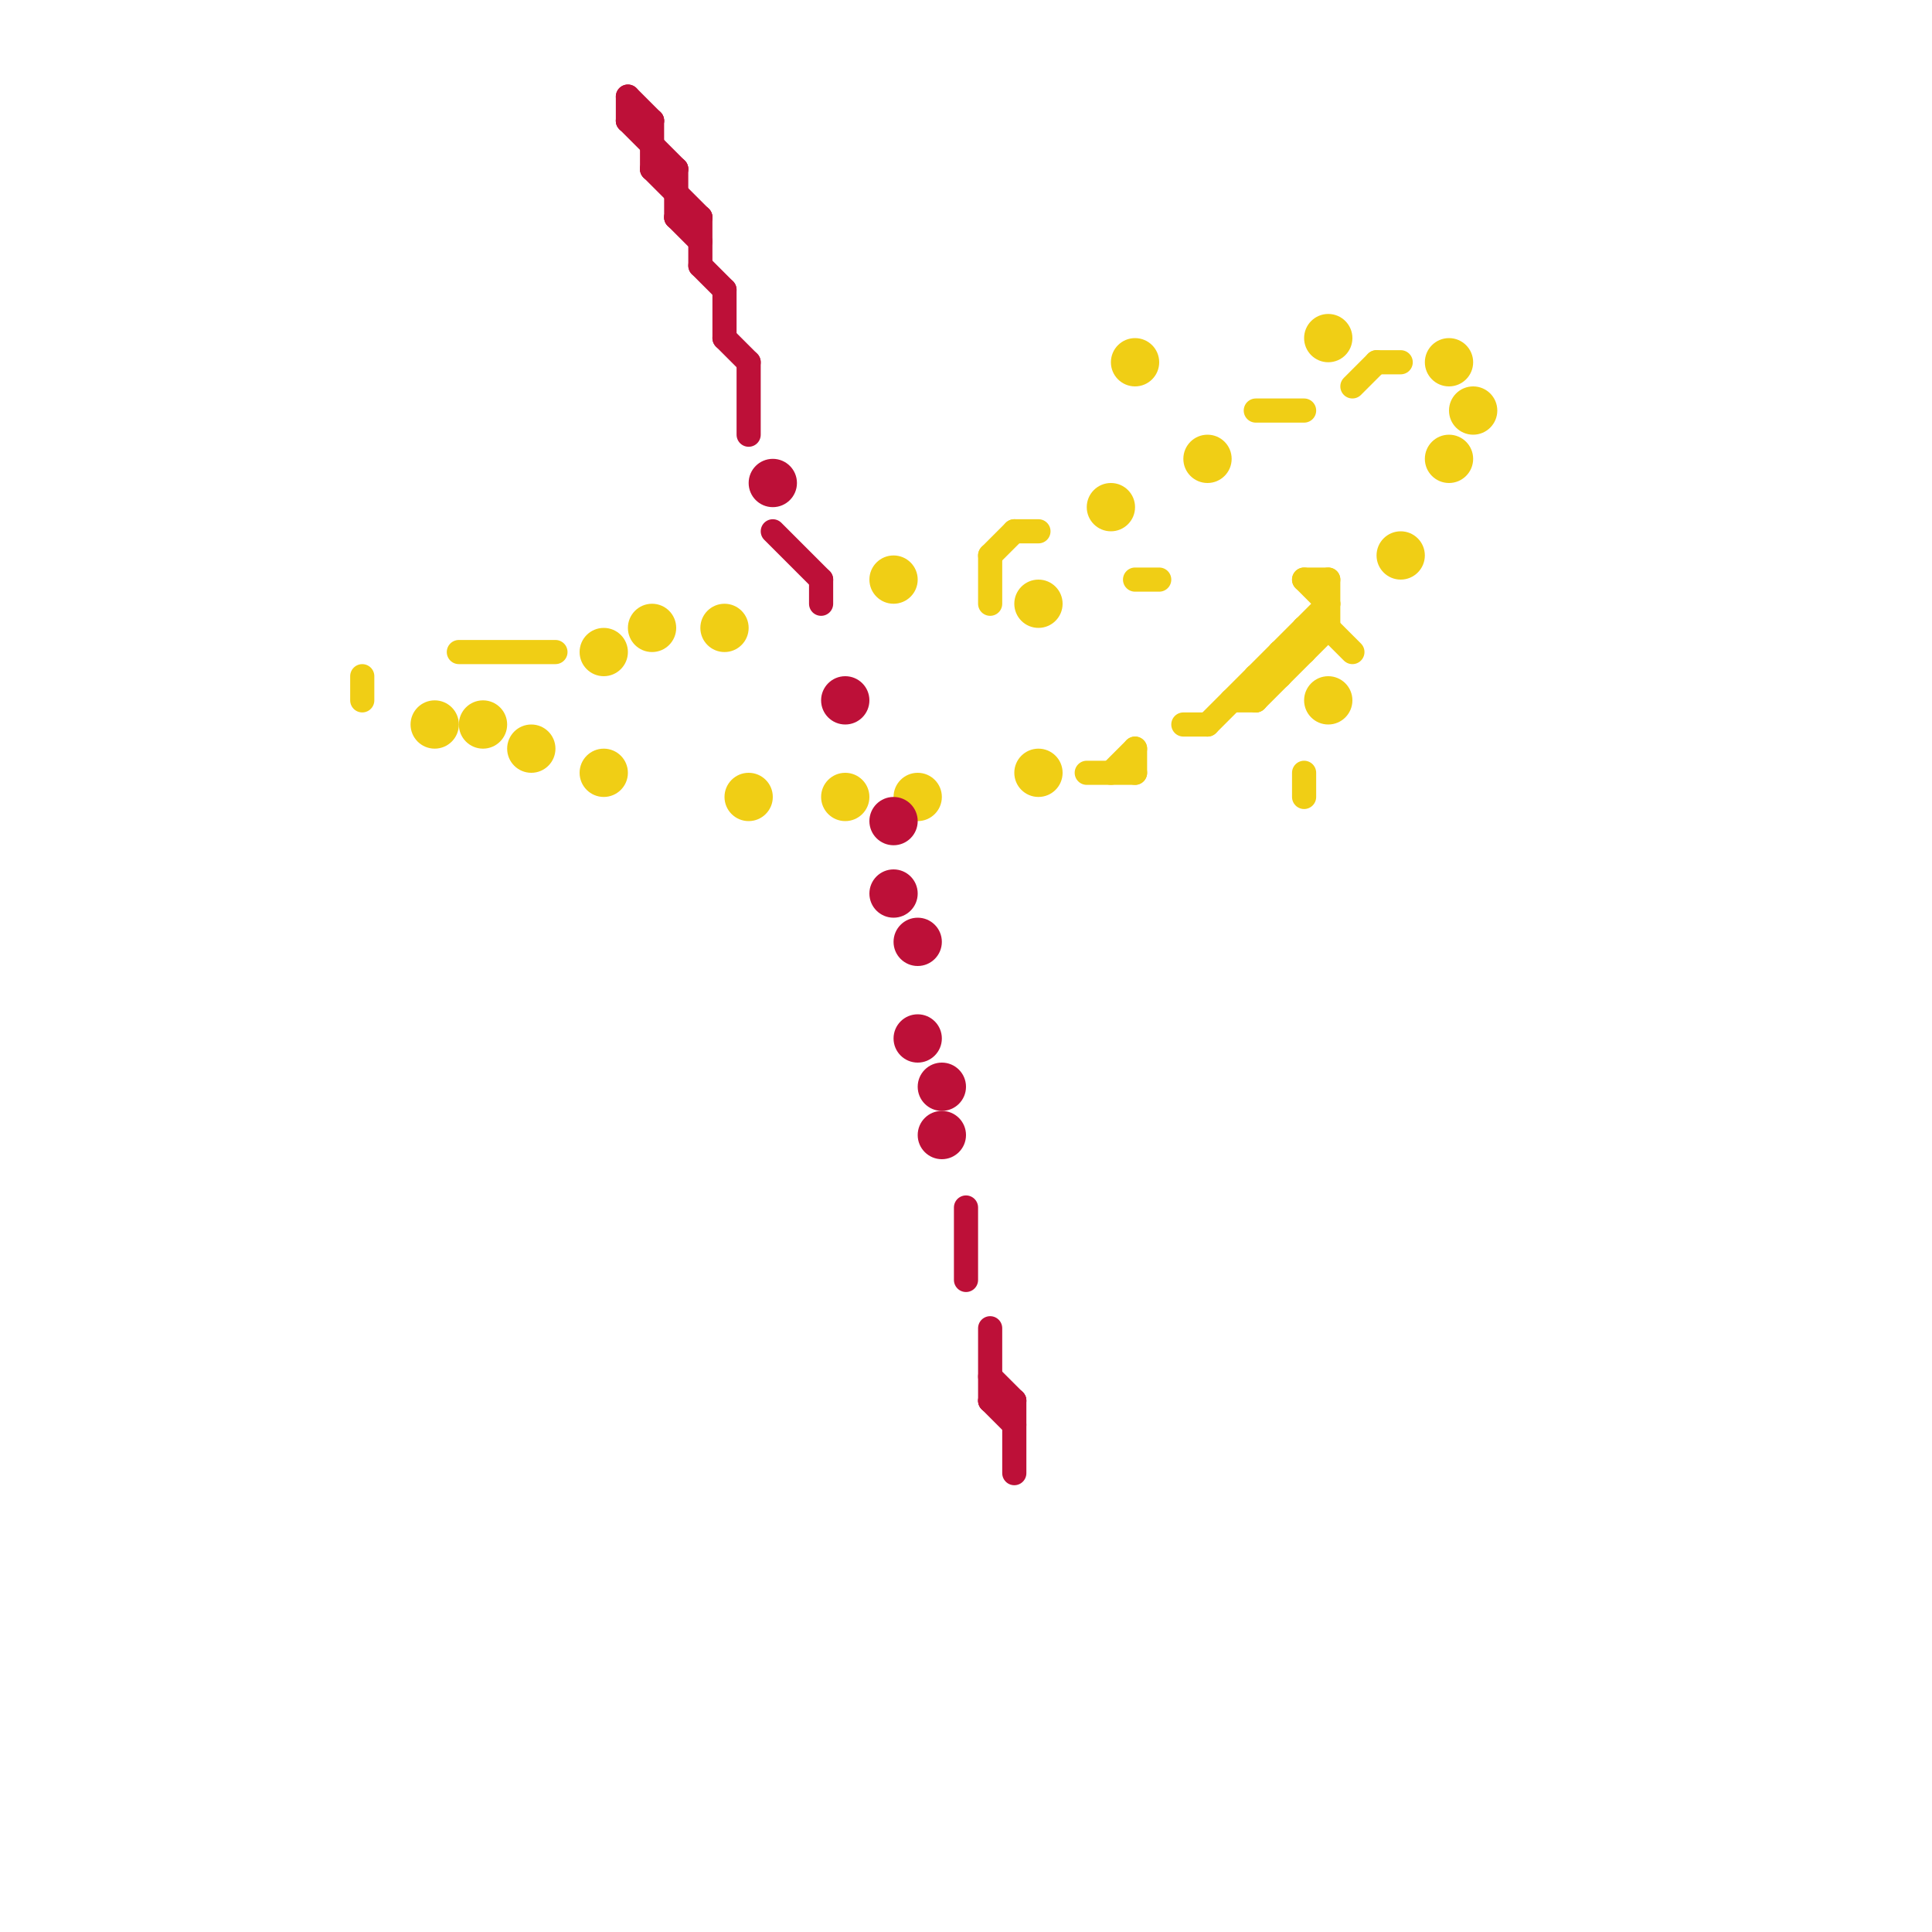 
<svg version="1.1" xmlns="http://www.w3.org/2000/svg" viewBox="0 0 80 80">
<style>line { stroke-width: 1; fill: none; stroke-linecap: round; stroke-linejoin: round; } .c0 { stroke: #f0ce15 } .c1 { stroke: #bd1038 }</style><line class="c0" x1="54" y1="26" x2="55" y2="26"/><line class="c0" x1="45" y1="32" x2="47" y2="32"/><line class="c0" x1="15" y1="28" x2="15" y2="29"/><line class="c0" x1="41" y1="23" x2="41" y2="25"/><line class="c0" x1="47" y1="24" x2="48" y2="24"/><line class="c0" x1="54" y1="26" x2="54" y2="27"/><line class="c0" x1="54" y1="24" x2="55" y2="25"/><line class="c0" x1="47" y1="31" x2="47" y2="32"/><line class="c0" x1="55" y1="24" x2="55" y2="26"/><line class="c0" x1="46" y1="32" x2="47" y2="31"/><line class="c0" x1="49" y1="30" x2="50" y2="30"/><line class="c0" x1="54" y1="32" x2="54" y2="33"/><line class="c0" x1="52" y1="28" x2="53" y2="28"/><line class="c0" x1="53" y1="27" x2="54" y2="27"/><line class="c0" x1="56" y1="16" x2="57" y2="15"/><line class="c0" x1="53" y1="27" x2="53" y2="28"/><line class="c0" x1="54" y1="24" x2="55" y2="24"/><line class="c0" x1="55" y1="26" x2="56" y2="27"/><line class="c0" x1="50" y1="30" x2="55" y2="25"/><line class="c0" x1="52" y1="28" x2="52" y2="29"/><line class="c0" x1="19" y1="27" x2="23" y2="27"/><line class="c0" x1="52" y1="17" x2="54" y2="17"/><line class="c0" x1="57" y1="15" x2="58" y2="15"/><line class="c0" x1="41" y1="23" x2="42" y2="22"/><line class="c0" x1="52" y1="29" x2="55" y2="26"/><line class="c0" x1="51" y1="29" x2="52" y2="29"/><line class="c0" x1="42" y1="22" x2="43" y2="22"/><circle cx="35" cy="33" r="1" fill="#f0ce15" /><circle cx="25" cy="32" r="1" fill="#f0ce15" /><circle cx="55" cy="14" r="1" fill="#f0ce15" /><circle cx="37" cy="24" r="1" fill="#f0ce15" /><circle cx="55" cy="29" r="1" fill="#f0ce15" /><circle cx="60" cy="19" r="1" fill="#f0ce15" /><circle cx="60" cy="15" r="1" fill="#f0ce15" /><circle cx="47" cy="15" r="1" fill="#f0ce15" /><circle cx="22" cy="31" r="1" fill="#f0ce15" /><circle cx="61" cy="17" r="1" fill="#f0ce15" /><circle cx="30" cy="26" r="1" fill="#f0ce15" /><circle cx="43" cy="32" r="1" fill="#f0ce15" /><circle cx="25" cy="27" r="1" fill="#f0ce15" /><circle cx="18" cy="30" r="1" fill="#f0ce15" /><circle cx="38" cy="33" r="1" fill="#f0ce15" /><circle cx="20" cy="30" r="1" fill="#f0ce15" /><circle cx="31" cy="33" r="1" fill="#f0ce15" /><circle cx="58" cy="23" r="1" fill="#f0ce15" /><circle cx="50" cy="19" r="1" fill="#f0ce15" /><circle cx="27" cy="26" r="1" fill="#f0ce15" /><circle cx="43" cy="25" r="1" fill="#f0ce15" /><circle cx="46" cy="21" r="1" fill="#f0ce15" /><line class="c1" x1="41" y1="58" x2="42" y2="58"/><line class="c1" x1="28" y1="7" x2="28" y2="9"/><line class="c1" x1="30" y1="12" x2="30" y2="14"/><line class="c1" x1="28" y1="9" x2="29" y2="9"/><line class="c1" x1="27" y1="5" x2="27" y2="7"/><line class="c1" x1="34" y1="24" x2="34" y2="25"/><line class="c1" x1="26" y1="4" x2="26" y2="5"/><line class="c1" x1="29" y1="9" x2="29" y2="11"/><line class="c1" x1="26" y1="4" x2="27" y2="5"/><line class="c1" x1="30" y1="14" x2="31" y2="15"/><line class="c1" x1="32" y1="22" x2="34" y2="24"/><line class="c1" x1="40" y1="50" x2="40" y2="53"/><line class="c1" x1="41" y1="55" x2="41" y2="58"/><line class="c1" x1="26" y1="5" x2="28" y2="7"/><line class="c1" x1="29" y1="11" x2="30" y2="12"/><line class="c1" x1="41" y1="58" x2="42" y2="59"/><line class="c1" x1="26" y1="5" x2="27" y2="5"/><line class="c1" x1="31" y1="15" x2="31" y2="18"/><line class="c1" x1="27" y1="7" x2="28" y2="7"/><line class="c1" x1="27" y1="7" x2="29" y2="9"/><line class="c1" x1="42" y1="58" x2="42" y2="61"/><line class="c1" x1="41" y1="57" x2="42" y2="58"/><line class="c1" x1="28" y1="9" x2="29" y2="10"/><circle cx="39" cy="47" r="1" fill="#bd1038" /><circle cx="38" cy="39" r="1" fill="#bd1038" /><circle cx="32" cy="20" r="1" fill="#bd1038" /><circle cx="35" cy="29" r="1" fill="#bd1038" /><circle cx="37" cy="37" r="1" fill="#bd1038" /><circle cx="37" cy="34" r="1" fill="#bd1038" /><circle cx="39" cy="45" r="1" fill="#bd1038" /><circle cx="38" cy="43" r="1" fill="#bd1038" />


</svg>

